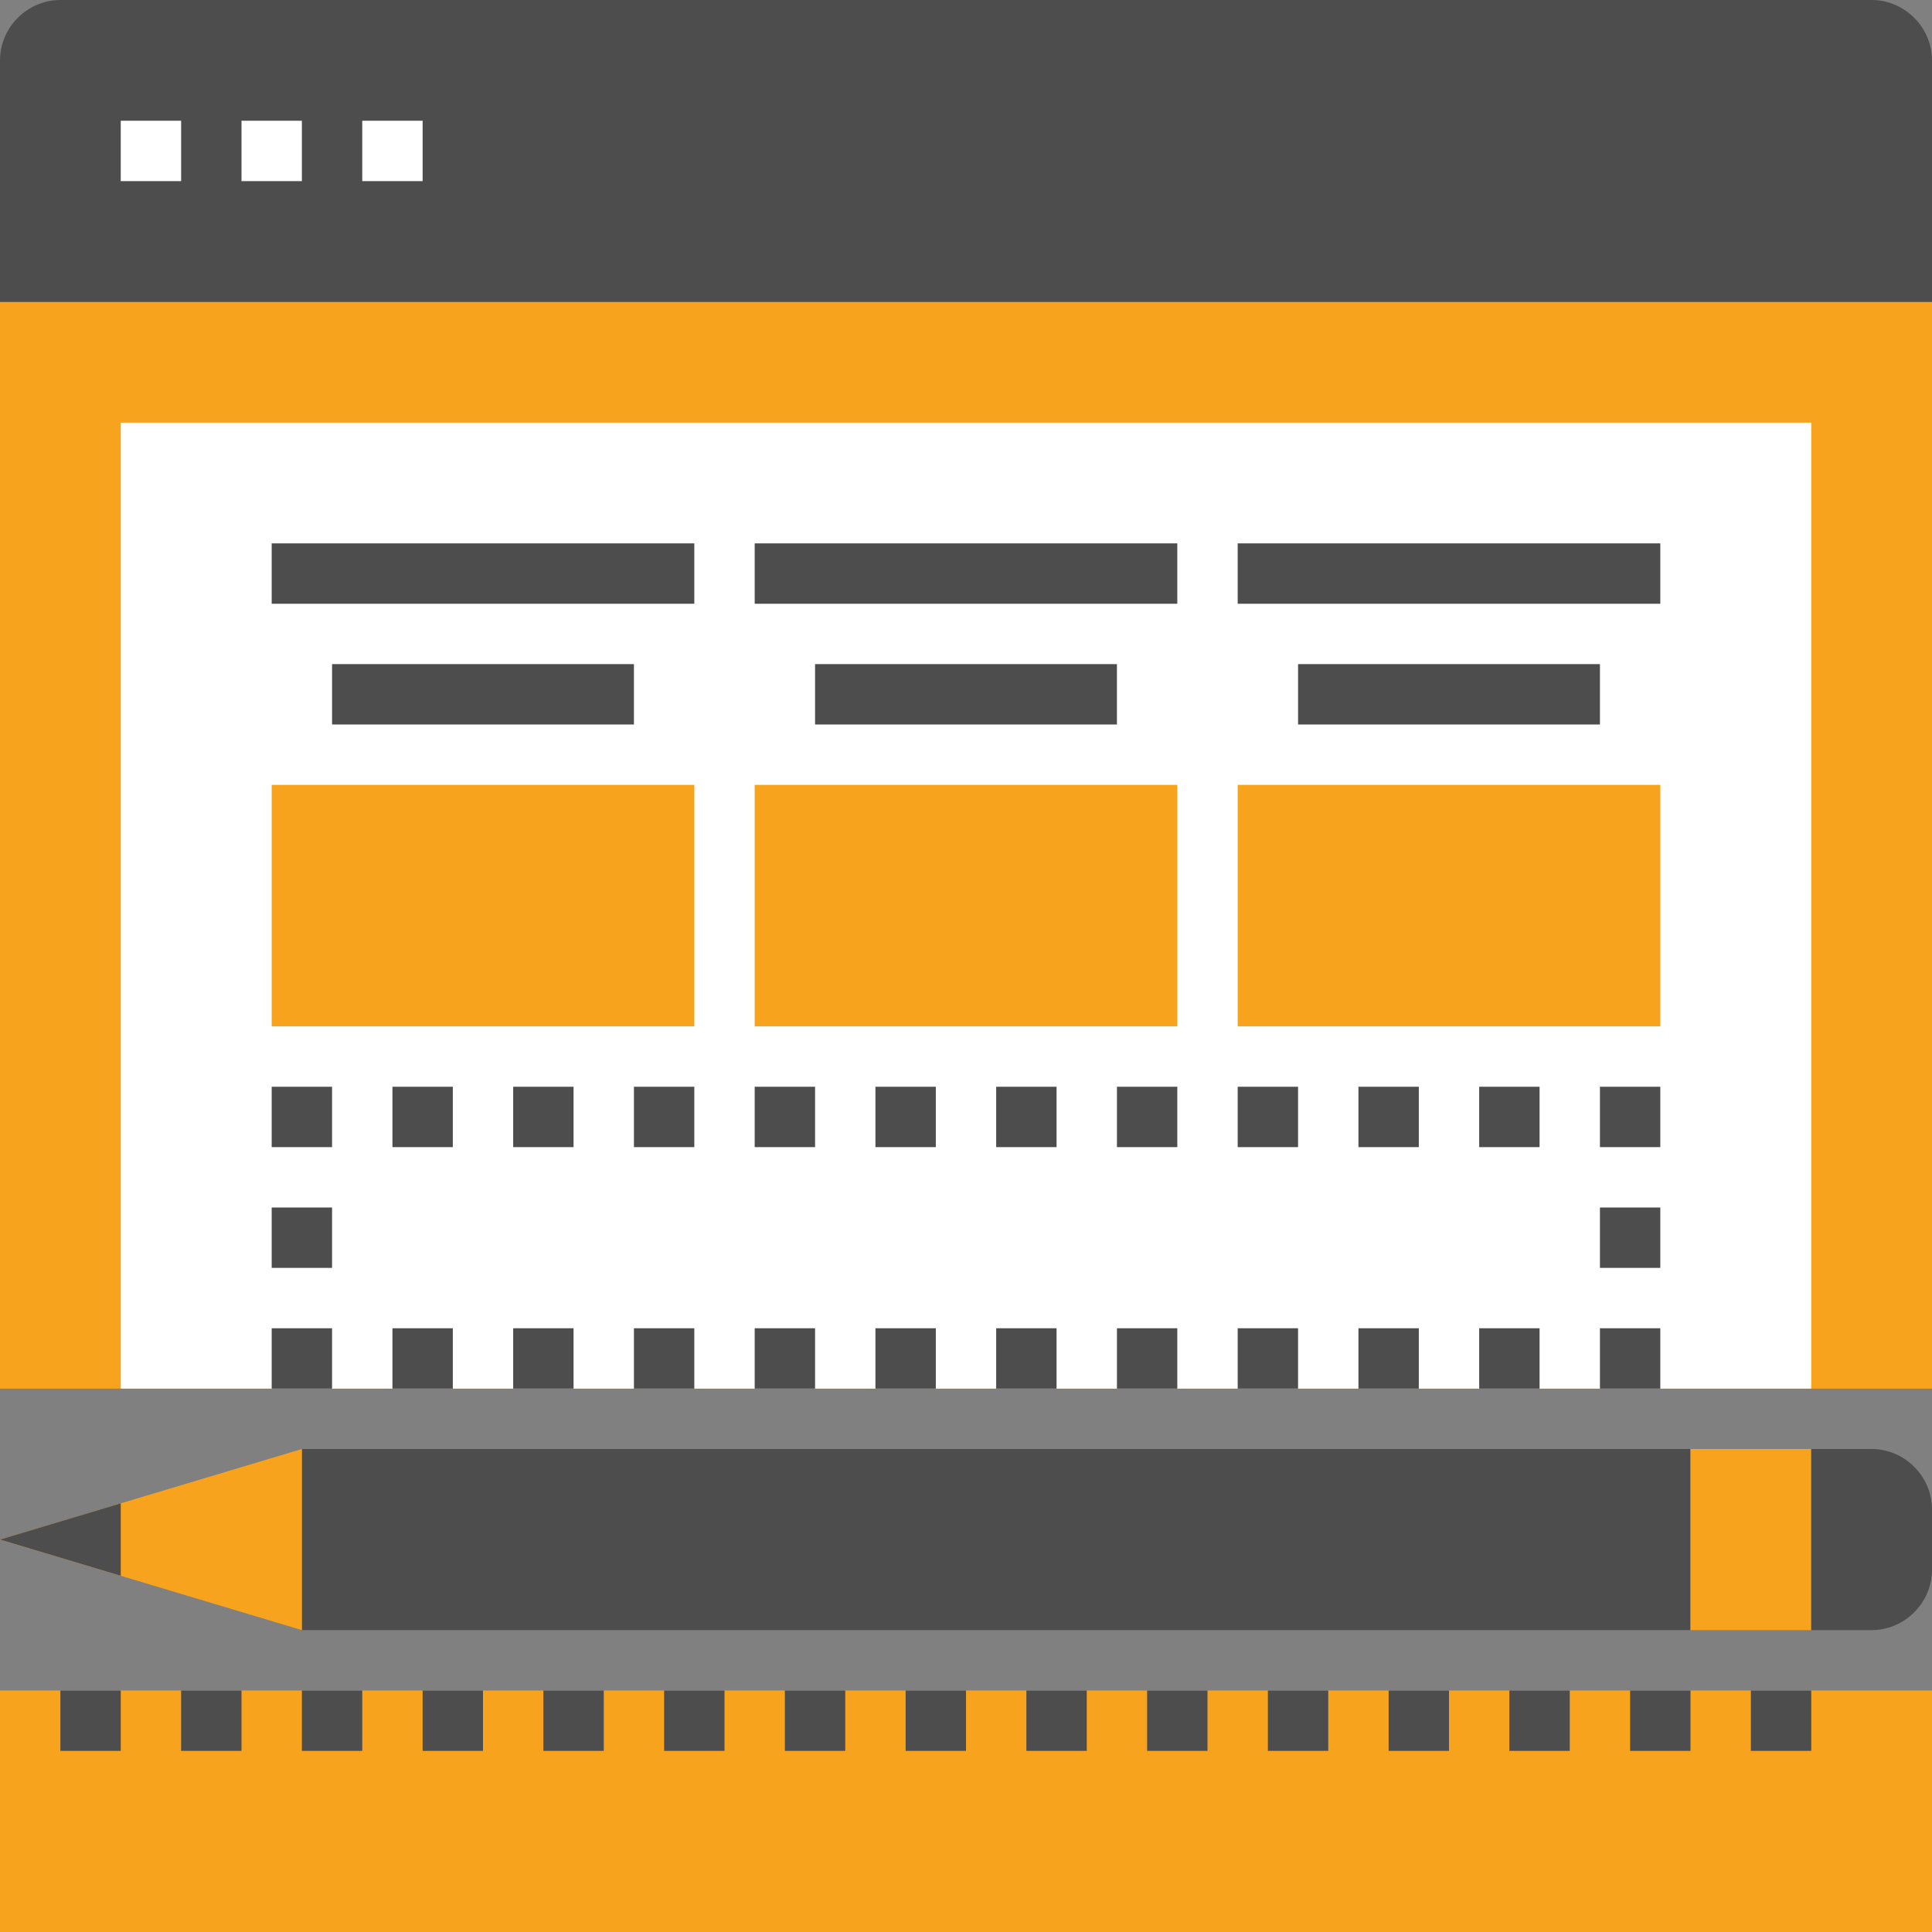 <?xml version="1.0" encoding="UTF-8"?><svg id="Layer_2" xmlns="http://www.w3.org/2000/svg" viewBox="0 0 64 64"><rect x="0" y="0" width="64" height="64" fill="#808080" stroke="none"/><g id="Layer_1-2"><g><g><rect y="10" width="64" height="36" fill="#f7a31e"/><rect x="4" y="14" width="56" height="32" fill="#fff"/><path d="M64,10H0V2C0,1.49,.2,.98,.59,.59c.39-.39,.9-.59,1.41-.59H62c.51,0,1.02,.2,1.41,.59,.39,.39,.59,.9,.59,1.41V10Z" fill="#4d4d4d"/><g><line x1="4" y1="5" x2="6" y2="5" fill="none" stroke="#fff" stroke-miterlimit="10" stroke-width="2"/><line x1="8" y1="5" x2="10" y2="5" fill="none" stroke="#fff" stroke-miterlimit="10" stroke-width="2"/><line x1="12" y1="5" x2="14" y2="5" fill="none" stroke="#fff" stroke-miterlimit="10" stroke-width="2"/></g></g><g><rect x="10" y="48" width="46" height="6" fill="#4d4d4d"/><polygon points="0 51 10 54 10 48 0 51" fill="#f7a31e"/><rect x="56" y="48" width="4" height="6" fill="#f7a31e"/><path d="M63.41,48.59c-.39-.39-.9-.59-1.41-.59h-2v6h2c.51,0,1.02-.2,1.41-.59,.39-.39,.59-.9,.59-1.41v-2c0-.51-.2-1.02-.59-1.41Z" fill="#4d4d4d"/><polygon points="4 52.2 0 51 4 49.8 4 52.2" fill="#4d4d4d"/></g><g><rect y="56" width="64" height="8" fill="#f7a31e"/><g><line x1="59" y1="58" x2="59" y2="56" fill="none" stroke="#4d4d4d" stroke-miterlimit="10" stroke-width="2"/><line x1="55" y1="58" x2="55" y2="56" fill="none" stroke="#4d4d4d" stroke-miterlimit="10" stroke-width="2"/><line x1="51" y1="58" x2="51" y2="56" fill="none" stroke="#4d4d4d" stroke-miterlimit="10" stroke-width="2"/><line x1="47" y1="58" x2="47" y2="56" fill="none" stroke="#4d4d4d" stroke-miterlimit="10" stroke-width="2"/><line x1="43" y1="58" x2="43" y2="56" fill="none" stroke="#4d4d4d" stroke-miterlimit="10" stroke-width="2"/><line x1="39" y1="58" x2="39" y2="56" fill="none" stroke="#4d4d4d" stroke-miterlimit="10" stroke-width="2"/><line x1="35" y1="58" x2="35" y2="56" fill="none" stroke="#4d4d4d" stroke-miterlimit="10" stroke-width="2"/><line x1="31" y1="58" x2="31" y2="56" fill="none" stroke="#4d4d4d" stroke-miterlimit="10" stroke-width="2"/><line x1="27" y1="58" x2="27" y2="56" fill="none" stroke="#4d4d4d" stroke-miterlimit="10" stroke-width="2"/><line x1="23" y1="58" x2="23" y2="56" fill="none" stroke="#4d4d4d" stroke-miterlimit="10" stroke-width="2"/><line x1="19" y1="58" x2="19" y2="56" fill="none" stroke="#4d4d4d" stroke-miterlimit="10" stroke-width="2"/><line x1="15" y1="58" x2="15" y2="56" fill="none" stroke="#4d4d4d" stroke-miterlimit="10" stroke-width="2"/><line x1="11" y1="58" x2="11" y2="56" fill="none" stroke="#4d4d4d" stroke-miterlimit="10" stroke-width="2"/><line x1="7" y1="58" x2="7" y2="56" fill="none" stroke="#4d4d4d" stroke-miterlimit="10" stroke-width="2"/><line x1="3" y1="58" x2="3" y2="56" fill="none" stroke="#4d4d4d" stroke-miterlimit="10" stroke-width="2"/></g></g><g><g><rect x="9" y="26" width="14" height="8" fill="#f7a31e"/><rect x="25" y="26" width="14" height="8" fill="#f7a31e"/><rect x="41" y="26" width="14" height="8" fill="#f7a31e"/></g><g><polyline points="54 44 54 45 53 45" fill="none" stroke="#4d4d4d" stroke-miterlimit="10" stroke-width="2"/><line x1="51" y1="45" x2="12" y2="45" fill="none" stroke="#4d4d4d" stroke-dasharray="0 0 2 2" stroke-miterlimit="10" stroke-width="2"/><polyline points="11 45 10 45 10 44" fill="none" stroke="#4d4d4d" stroke-miterlimit="10" stroke-width="2"/><line x1="10" y1="42" x2="10" y2="39" fill="none" stroke="#4d4d4d" stroke-dasharray="0 0 2 2" stroke-miterlimit="10" stroke-width="2"/><polyline points="10 38 10 37 11 37" fill="none" stroke="#4d4d4d" stroke-miterlimit="10" stroke-width="2"/><line x1="13" y1="37" x2="52" y2="37" fill="none" stroke="#4d4d4d" stroke-dasharray="0 0 2 2" stroke-miterlimit="10" stroke-width="2"/><polyline points="53 37 54 37 54 38" fill="none" stroke="#4d4d4d" stroke-miterlimit="10" stroke-width="2"/><line x1="54" y1="40" x2="54" y2="43" fill="none" stroke="#4d4d4d" stroke-dasharray="0 0 2 2" stroke-miterlimit="10" stroke-width="2"/></g><g><line x1="9" y1="19" x2="23" y2="19" fill="none" stroke="#4d4d4d" stroke-miterlimit="10" stroke-width="2"/><line x1="11" y1="23" x2="21" y2="23" fill="none" stroke="#4d4d4d" stroke-miterlimit="10" stroke-width="2"/></g><g><line x1="25" y1="19" x2="39" y2="19" fill="none" stroke="#4d4d4d" stroke-miterlimit="10" stroke-width="2"/><line x1="27" y1="23" x2="37" y2="23" fill="none" stroke="#4d4d4d" stroke-miterlimit="10" stroke-width="2"/></g><g><line x1="41" y1="19" x2="55" y2="19" fill="none" stroke="#4d4d4d" stroke-miterlimit="10" stroke-width="2"/><line x1="43" y1="23" x2="53" y2="23" fill="none" stroke="#4d4d4d" stroke-miterlimit="10" stroke-width="2"/></g></g></g></g></svg>